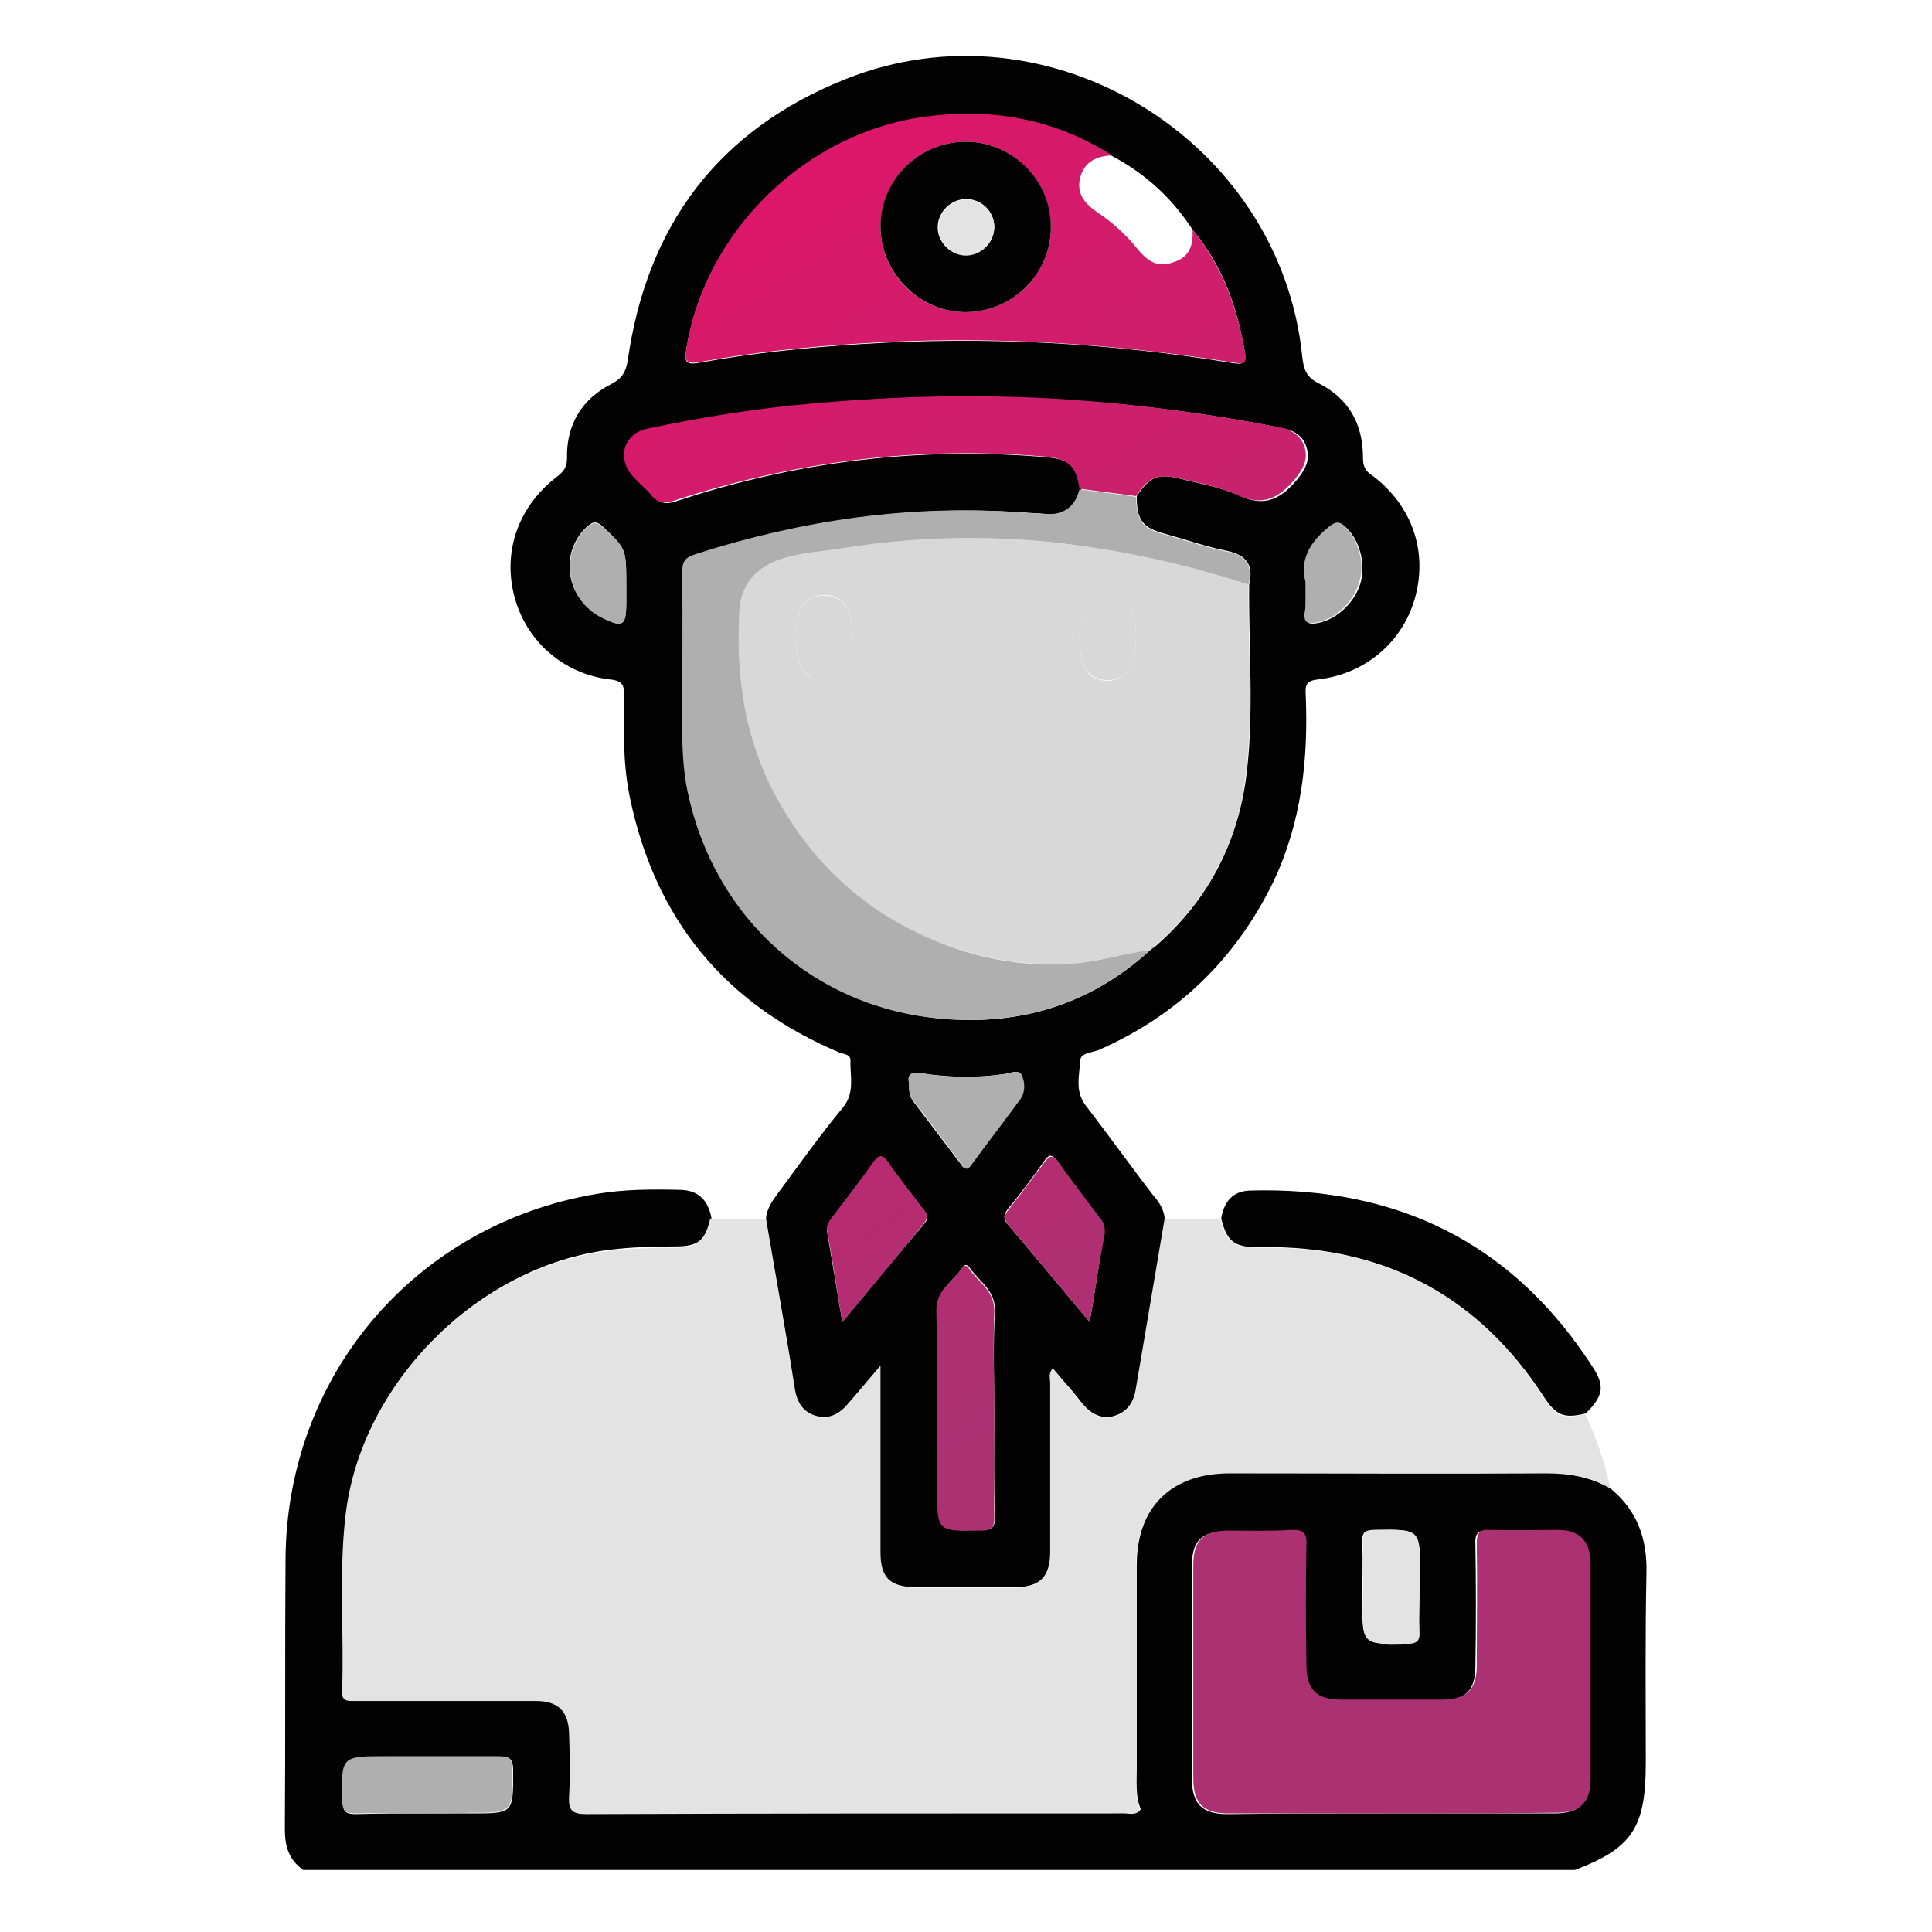<?xml version="1.0" encoding="utf-8"?>
<!-- Generator: Adobe Illustrator 27.0.0, SVG Export Plug-In . SVG Version: 6.00 Build 0)  -->
<svg version="1.1" id="Layer_1" xmlns="http://www.w3.org/2000/svg" xmlns:xlink="http://www.w3.org/1999/xlink" x="0px" y="0px"
	 viewBox="0 0 283.5 283.5" style="enable-background:new 0 0 283.5 283.5;" xml:space="preserve">
<style type="text/css">
	.st0{fill:#030202;}
	.st1{fill:#E3E3E3;}
	.st2{fill:url(#SVGID_1_);}
	.st3{fill:#AFAFAF;}
	.st4{fill:#D8D8D8;}
	.st5{fill:url(#SVGID_00000138539628881602242630000001457432325471110048_);}
	.st6{fill:url(#SVGID_00000073696952282830923530000017906956352417574297_);}
	.st7{fill:url(#SVGID_00000140717854957595807270000008090478904456581252_);}
	.st8{fill:url(#SVGID_00000055695125205233113310000005710097281882116493_);}
	.st9{fill:url(#SVGID_00000173125731390712970300000009505088759857574828_);}
</style>
<path class="st0" d="M236.3,218.4c3.9,3.2,5.4,7.3,5.3,12.3c-0.2,9.3-0.1,18.7-0.1,28c0,9.5-2,12.5-10.4,15.7
	c-62.2,0-124.4,0-186.6,0c-2.1-1.5-2.7-3.4-2.7-6c0.1-13.2,0-26.3,0.1-39.5c0.1-27,19-49.2,45.6-53.7c4.1-0.7,8.3-0.7,12.4-0.6
	c2.7,0.1,4,1.6,4.5,4.1c-0.9,3.3-1.9,4.2-5.2,4.2c-3.3,0-6.6,0.1-9.8,0.5C70.1,185.8,53,203,50.8,222.2c-1,8.5-0.2,17.1-0.5,25.7
	c-0.1,1.6,0.8,1.5,1.9,1.5c8.8,0,17.7,0,26.5,0c3.2,0,4.8,1.5,4.9,4.7c0.1,3.1,0.2,6.2,0,9.3c-0.1,2,0.4,2.6,2.5,2.6
	c26.3-0.1,52.6,0,79-0.1c0.7,0,1.5,0.3,2.3-0.4c-0.8-1.9-0.6-3.9-0.6-5.9c0-10,0-19.9,0-29.9c0-8.6,5.1-13.7,13.7-13.7
	c15.5,0,31,0,46.5,0C230.2,216.2,233.4,216.7,236.3,218.4z M203.9,266.1c8.1,0,16.1,0,24.2,0c3.6,0,5.1-1.5,5.1-5
	c0-10.6,0-21.1,0-31.7c0-3.3-1.5-4.8-4.8-4.8s-6.6,0.1-9.9,0c-1.6-0.1-2.1,0.4-2,2c0.1,6,0.1,12,0,17.9c0,3.6-1.5,5-5.1,5
	c-4.9,0-9.7,0-14.6,0c-3.9,0-5.3-1.4-5.3-5.3c0-5.8-0.1-11.6,0-17.4c0-1.9-0.5-2.3-2.3-2.2c-3,0.2-6.1,0.1-9.1,0.1
	c-3.8,0-5.2,1.4-5.2,5.1c0,10.4,0,20.8,0,31.2c0,3.7,1.5,5.2,5.2,5.2C188.1,266.1,196,266.1,203.9,266.1z M62.6,266.1
	c2.2,0,4.3,0,6.5,0c6.3,0,6.2,0,6.2-6.3c0-1.9-0.7-2.1-2.2-2c-5.4,0.1-10.9,0-16.3,0c-6.7,0-6.6,0-6.5,6.6c0,1.6,0.6,1.8,2,1.8
	C55.7,266.1,59.1,266.1,62.6,266.1z M208.3,232.9c0-0.7,0-1.4,0-2.1c0-6.4,0-6.4-6.5-6.3c-1.4,0-2,0.3-1.9,1.8c0.1,2.8,0,5.7,0,8.6
	c0,6.4,0,6.4,6.4,6.3c1.4,0,2-0.3,1.9-1.8C208.2,237.2,208.3,235.1,208.3,232.9z"/>
<path class="st1" d="M236.3,218.4c-2.9-1.7-6.1-2.2-9.4-2.2c-15.5,0.1-31,0-46.5,0c-8.6,0-13.7,5.1-13.7,13.7c0,10,0,19.9,0,29.9
	c0,2-0.1,4,0.6,5.9c-0.8,0.7-1.6,0.4-2.3,0.4c-26.3,0-52.6,0-79,0.1c-2.1,0-2.6-0.6-2.5-2.6c0.2-3.1,0.1-6.2,0-9.3
	c-0.1-3.2-1.6-4.7-4.9-4.7c-8.8,0-17.7,0-26.5,0c-1.1,0-2,0.1-1.9-1.5c0.3-8.6-0.5-17.1,0.5-25.7c2.2-19.3,19.3-36.4,38.5-38.8
	c3.3-0.4,6.6-0.5,9.8-0.5c3.3,0,4.4-0.9,5.2-4.2c2.7,0,5.4,0,8.2,0c1.4,8.3,2.8,16.5,4.2,24.8c0.3,2.1,1.2,3.6,3.3,4.2
	c2,0.5,3.5-0.5,4.7-2c1.4-1.7,2.8-3.3,4.6-5.4c0,9.6,0,18.5,0,27.4c0,3.7,1.5,5.1,5.2,5.1c4.8,0,9.7,0,14.5,0c3.7,0,5.2-1.5,5.2-5.2
	c0-8.2,0-16.4,0-24.7c0-0.7-0.4-1.5,0.4-2.2c1.4,1.7,2.8,3.3,4.2,5c1.2,1.5,2.7,2.5,4.7,2c2.1-0.5,3-2.1,3.3-4.2
	c1.3-8.3,2.8-16.5,4.2-24.8c2.7,0,5.4,0,8.2,0c0.8,3.3,1.9,4.1,5.2,4.2c0.8,0,1.6,0,2.3,0c17.2,0.2,30.5,7.4,39.8,21.9
	c1.9,2.9,3,3.3,6.2,2.5C234.2,210.9,235.5,214.6,236.3,218.4z"/>
<path class="st0" d="M170.9,178.8c-1.4,8.3-2.8,16.5-4.2,24.8c-0.3,2.1-1.2,3.6-3.3,4.2c-2,0.5-3.5-0.5-4.7-2
	c-1.3-1.7-2.8-3.3-4.2-5c-0.7,0.7-0.4,1.5-0.4,2.2c0,8.2,0,16.4,0,24.7c0,3.7-1.5,5.2-5.2,5.2c-4.8,0-9.7,0-14.5,0
	c-3.8,0-5.2-1.4-5.2-5.1c0-8.9,0-17.8,0-27.4c-1.8,2.1-3.2,3.8-4.6,5.4c-1.2,1.5-2.7,2.5-4.7,2c-2.1-0.5-3-2.1-3.3-4.2
	c-1.3-8.3-2.8-16.5-4.2-24.8c0.1-1.3,0.8-2.4,1.6-3.5c3.2-4.3,6.3-8.7,9.7-12.8c1.8-2.2,1-4.6,1.1-6.9c0-0.9-0.9-0.9-1.5-1.1
	c-16.9-7.1-27.2-19.6-30.9-37.6c-1-4.9-0.9-9.8-0.8-14.7c0-1.6-0.2-2.3-2.1-2.5c-6.9-0.8-12.3-5.7-14-12.1
	c-1.8-6.7,0.6-13.4,6.3-17.7c1-0.8,1.4-1.4,1.4-2.7c-0.1-4.9,2.2-8.7,6.6-10.9c1.5-0.8,2-1.7,2.3-3.3c2.8-20,13.4-34,32-41.4
	c29.8-11.9,63.8,8.9,67,40.8c0.2,1.8,0.6,3,2.5,3.9c4.3,2.2,6.4,5.9,6.4,10.8c0,1.3,0.3,2,1.4,2.7c5.7,4.3,8.1,10.9,6.3,17.7
	c-1.7,6.5-7.2,11.4-14.3,12.2c-1.7,0.2-1.9,0.8-1.8,2.2c0.4,9.5-0.6,18.8-4.8,27.6c-5.5,11.2-13.9,19.4-25.4,24.5
	c-1,0.5-2.9,0.4-2.9,1.7c-0.1,2.1-0.8,4.4,0.8,6.5c3.4,4.4,6.6,8.9,10,13.3C170.1,176.4,170.8,177.5,170.9,178.8z M168.8,139.4
	c0.2-0.2,0.4-0.4,0.7-0.5c7.5-6.5,11.9-14.7,13.3-24.4c1.3-9.5,0.4-19.1,0.5-28.7c0.7-2.9-0.4-4.4-3.4-5s-5.8-1.6-8.7-2.4
	c-3.5-0.9-4.4-2-4.4-5.6c2-2.9,3.1-3.4,6.6-2.5c2.8,0.7,5.8,1.2,8.4,2.4c3.8,1.8,6.2,0.5,8.6-2.4c1.2-1.5,1.9-2.9,1.3-4.7
	c-0.5-1.7-1.9-2.5-3.7-2.8c-10.4-2.1-20.8-3.4-31.3-4.1c-12.4-0.8-24.7-0.6-37.1,0.6c-8.2,0.8-16.3,2-24.3,3.7
	c-3.4,0.7-4.5,4.2-2.3,6.8c0.9,1.1,2,1.9,2.9,3s1.9,1.2,3.2,0.8c17.7-5.9,35.9-8.1,54.5-6.5c3.4,0.3,4.5,1.3,5.1,4.7
	c-0.7,2.8-2.6,4-5.4,3.6c-1-0.1-2.1-0.1-3.1-0.2c-16.4-1.1-32.3,1.1-47.8,6.1c-1.5,0.5-2,1.2-2,2.7c0.1,7.4,0.1,14.7,0,22.1
	c0,3.4,0.1,6.7,0.8,10.1c3.9,18.5,18.5,31.7,37.3,33.3C149.8,150.5,160.2,147.3,168.8,139.4L168.8,139.4z M175,33.7
	c-3-4.6-6.9-8.2-11.8-10.8c-8.4-5.4-17.5-7-27.3-5.7c-17.6,2.3-32.4,16.7-35.2,34.1c-0.3,1.9,0,2.3,2.1,1.9
	c7.7-1.4,15.6-2.2,23.4-2.7c18.4-1.2,36.7-0.2,54.8,2.8c1.4,0.2,1.9,0,1.7-1.4C181.6,45.1,179.4,39,175,33.7z M145.9,207.4
	c0-5-0.2-10,0.1-15c0.1-3.1-2.4-4.4-3.8-6.5c-0.2-0.3-0.7-0.4-0.9,0c-1.3,2.1-3.9,3.3-3.8,6.4c0.2,8.6,0.1,17.3,0.1,25.9
	c0,6.5,0,6.5,6.5,6.3c1.5,0,1.9-0.4,1.9-1.9C145.8,217.6,145.9,212.5,145.9,207.4z M123.6,194c4.2-5.1,8.1-9.8,12-14.4
	c0.8-0.9,0.4-1.5-0.2-2.2c-1.7-2.3-3.5-4.5-5.1-6.8c-0.9-1.3-1.4-1-2.2,0.1c-1.9,2.7-3.9,5.2-5.9,7.9c-0.5,0.7-1,1.4-0.8,2.3
	C122.1,185.1,122.8,189.3,123.6,194z M159.9,194c0.8-4.7,1.4-8.8,2.1-13c0.1-0.8,0-1.5-0.6-2.2c-2.1-2.8-4.3-5.6-6.3-8.5
	c-0.8-1-1.2-0.9-1.9,0.1c-1.7,2.4-3.4,4.7-5.3,7c-0.8,1-0.6,1.6,0.1,2.4C151.9,184.4,155.7,189,159.9,194z M133.4,159
	c0,1,0,1.8,0.6,2.6c2.3,3,4.6,6.1,6.9,9.1c0.4,0.6,0.8,1.2,1.5,0.3c2.4-3.3,4.9-6.5,7.3-9.8c0.7-1,0.6-2.4,0.1-3.5
	c-0.4-0.8-1.6-0.2-2.4-0.1c-4.1,0.6-8.1,0.5-12.2-0.1C133.9,157.3,133.1,157.5,133.4,159z M91.9,85.8c0-5.4-0.1-5.3-3.4-8.5
	c-1.1-1-1.6-0.7-2.5,0.1c-4,3.9-2.9,10.5,2.2,13.1c3.2,1.7,3.7,1.4,3.7-2.2C91.9,87.5,91.9,86.7,91.9,85.8z M191.6,85.4
	c0,2,0,3.4,0,4.8c0,0.9,0.1,1.4,1.3,1.3c2.8-0.3,5.7-2.7,6.7-5.8c0.9-3-0.1-6.6-2.3-8.5c-0.9-0.8-1.3-0.5-2.1,0.2
	C192.2,79.5,190.8,82.3,191.6,85.4z"/>
<path class="st0" d="M232.7,207.4c-3.2,0.8-4.4,0.3-6.2-2.5c-9.4-14.4-22.7-21.7-39.8-21.9c-0.8,0-1.6,0-2.3,0
	c-3.3,0-4.4-0.9-5.2-4.2c0.4-2.4,1.6-4,4.2-4.1c21.7-0.6,38.7,7.7,50.5,26.2C235.5,203.5,235.2,204.9,232.7,207.4z"/>
<linearGradient id="SVGID_1_" gradientUnits="userSpaceOnUse" x1="76.101" y1="46.438" x2="172.101" y2="195.438">
	<stop  offset="0" style="stop-color:#de1669"/>
	<stop  offset="1" style="stop-color:#AB3173"/>
</linearGradient>
<path class="st2" d="M203.9,266.1c-7.9,0-15.8,0-23.6,0c-3.7,0-5.2-1.4-5.2-5.2c0-10.4,0-20.8,0-31.2c0-3.7,1.5-5.1,5.2-5.1
	c3,0,6.1,0.1,9.1-0.1c1.8-0.1,2.4,0.4,2.3,2.2c-0.1,5.8-0.1,11.6,0,17.4c0,3.9,1.4,5.3,5.3,5.3c4.9,0,9.7,0,14.6,0
	c3.6,0,5.1-1.5,5.1-5c0-6,0.1-12,0-17.9c0-1.6,0.4-2.1,2-2c3.3,0.1,6.6,0,9.9,0c3.2,0,4.7,1.6,4.8,4.8c0,10.6,0,21.1,0,31.7
	c0,3.5-1.5,5-5.1,5C220,266.1,211.9,266.1,203.9,266.1z"/>
<path class="st3" d="M62.6,266.1c-3.5,0-6.9-0.1-10.4,0c-1.3,0-1.9-0.2-2-1.8c-0.1-6.6-0.2-6.6,6.5-6.6c5.4,0,10.9,0,16.3,0
	c1.5,0,2.2,0.2,2.2,2c0,6.3,0.1,6.3-6.2,6.3C66.9,266.1,64.7,266.1,62.6,266.1z"/>
<path class="st1" d="M208.3,232.9c0,2.2-0.1,4.3,0,6.5c0.1,1.5-0.5,1.8-1.9,1.8c-6.5,0.1-6.5,0.1-6.4-6.3c0-2.9,0.1-5.7,0-8.6
	c-0.1-1.5,0.5-1.8,1.9-1.8c6.5-0.1,6.5-0.1,6.5,6.3C208.3,231.5,208.3,232.2,208.3,232.9z"/>
<path class="st4" d="M183.2,85.8c-0.1,9.6,0.8,19.2-0.5,28.7c-1.3,9.7-5.8,17.9-13.3,24.4c-0.4,0-0.6,0.2-0.7,0.5l0,0
	c-3.9,0.5-7.7,1.8-11.7,2c-7.2,0.4-14.1-0.9-20.7-3.7c-10.6-4.7-18.5-12.3-23.5-22.7c-3.9-8-4.9-16.7-4.4-25.5
	c0.2-2.9,1.6-5.3,4.3-6.7c3.3-1.7,7-1.7,10.5-2.3c10.4-1.7,20.9-2,31.4-0.9C164.5,80.7,174,82.7,183.2,85.8z M116.8,93.7
	c0,4.2,1.3,6.2,4.2,6.1c2.8,0,4.1-2,4.1-6.2c0-4.3-1.2-6.2-4-6.3C118.2,87.3,116.8,89.3,116.8,93.7z M166.7,93.5
	c0-4.2-1.3-6.2-4.2-6.1c-2.8,0-4.1,2-4.1,6.2c0,4.3,1.2,6.2,4,6.3C165.3,99.9,166.7,97.8,166.7,93.5z"/>
<linearGradient id="SVGID_00000121959087264002145870000005994241017586045858_" gradientUnits="userSpaceOnUse" x1="121.277" y1="17.331" x2="217.277" y2="166.331">
	<stop  offset="0" style="stop-color:#de1669"/>
	<stop  offset="1" style="stop-color:#AB3173"/>
</linearGradient>
<path style="fill:url(#SVGID_00000121959087264002145870000005994241017586045858_);" d="M175,33.7c4.3,5.3,6.6,11.5,7.7,18.1
	c0.3,1.5-0.2,1.7-1.7,1.4c-18.2-2.9-36.4-4-54.8-2.8c-7.9,0.5-15.7,1.3-23.4,2.7c-2.1,0.4-2.4-0.1-2.1-1.9
	c2.8-17.4,17.6-31.8,35.2-34.1c9.8-1.3,18.9,0.4,27.3,5.7c-2.3,0.1-4.1,0.9-4.7,3.3c-0.6,2.4,0.8,3.9,2.6,5.1
	c2.2,1.5,4.1,3.2,5.7,5.2c1.4,1.7,2.9,3,5.3,2.1C174.6,37.8,175.1,35.9,175,33.7z M154.2,33.4c0-6.8-5.5-12.5-12.3-12.6
	c-6.9-0.1-12.6,5.5-12.7,12.4c0,6.8,5.5,12.5,12.3,12.6C148.4,45.9,154.2,40.3,154.2,33.4z"/>
<path class="st3" d="M183.2,85.8c-9.3-3.1-18.8-5.1-28.5-6.2c-10.5-1.1-21-0.8-31.4,0.9c-3.6,0.6-7.2,0.6-10.5,2.3
	c-2.7,1.4-4.1,3.8-4.3,6.7c-0.5,8.8,0.5,17.4,4.4,25.5c5.1,10.4,12.9,18.1,23.5,22.7c6.6,2.9,13.5,4.2,20.7,3.7
	c4-0.2,7.7-1.5,11.7-2c-8.7,7.9-19.1,11.1-30.6,10.1c-18.8-1.6-33.4-14.8-37.3-33.3c-0.7-3.3-0.8-6.7-0.8-10.1
	c0-7.4,0.1-14.7,0-22.1c0-1.6,0.4-2.2,2-2.7c15.6-5,31.5-7.3,47.8-6.1c1,0.1,2.1,0.1,3.1,0.2c2.8,0.3,4.7-0.8,5.4-3.6
	c2.8,0.4,5.5,0.7,8.3,1.1c0.1,3.6,0.9,4.7,4.4,5.6c2.9,0.8,5.8,1.8,8.7,2.4C182.8,81.4,183.9,82.9,183.2,85.8z"/>
<linearGradient id="SVGID_00000157306982323873545960000005162106238969336755_" gradientUnits="userSpaceOnUse" x1="113.099" y1="22.601" x2="209.099" y2="171.601">
	<stop  offset="0" style="stop-color:#de1669"/>
	<stop  offset="1" style="stop-color:#AB3173"/>
</linearGradient>
<path style="fill:url(#SVGID_00000157306982323873545960000005162106238969336755_);" d="M166.7,72.8c-2.8-0.4-5.5-0.7-8.3-1.1
	c-0.5-3.4-1.7-4.4-5.1-4.7c-18.6-1.6-36.8,0.7-54.5,6.5c-1.3,0.4-2.3,0.3-3.2-0.8c-0.9-1.1-2-1.9-2.9-3c-2.2-2.6-1.1-6.1,2.3-6.8
	c8-1.7,16.2-3,24.3-3.7c12.3-1.1,24.7-1.4,37.1-0.6c10.5,0.7,21,2.1,31.3,4.1c1.7,0.3,3.1,1.1,3.7,2.8c0.6,1.8-0.1,3.2-1.3,4.7
	c-2.4,2.9-4.8,4.2-8.6,2.4c-2.6-1.2-5.6-1.7-8.4-2.4C169.8,69.5,168.7,69.9,166.7,72.8z"/>
<linearGradient id="SVGID_00000130608234188539838110000007565531280436282507_" gradientUnits="userSpaceOnUse" x1="49.444" y1="63.614" x2="145.444" y2="212.613">
	<stop  offset="0" style="stop-color:#de1669"/>
	<stop  offset="1" style="stop-color:#AB3173"/>
</linearGradient>
<path style="fill:url(#SVGID_00000130608234188539838110000007565531280436282507_);" d="M145.9,207.4c0,5.1-0.1,10.2,0,15.3
	c0,1.5-0.4,1.9-1.9,1.9c-6.5,0.1-6.5,0.2-6.5-6.3c0-8.6,0.1-17.3-0.1-25.9c-0.1-3.1,2.5-4.3,3.8-6.4c0.2-0.4,0.7-0.3,0.9,0
	c1.3,2.1,3.9,3.3,3.8,6.5C145.7,197.4,145.9,202.4,145.9,207.4z"/>
<linearGradient id="SVGID_00000064329347582417855130000018305243525620635838_" gradientUnits="userSpaceOnUse" x1="50.472" y1="62.951" x2="146.472" y2="211.951">
	<stop  offset="0" style="stop-color:#de1669"/>
	<stop  offset="1" style="stop-color:#AB3173"/>
</linearGradient>
<path style="fill:url(#SVGID_00000064329347582417855130000018305243525620635838_);" d="M123.6,194c-0.8-4.7-1.4-9-2.2-13.2
	c-0.2-1,0.3-1.7,0.8-2.3c2-2.6,4-5.2,5.9-7.9c0.8-1.1,1.3-1.4,2.2-0.1c1.6,2.3,3.4,4.6,5.1,6.8c0.6,0.7,0.9,1.3,0.2,2.2
	C131.7,184.3,127.8,189,123.6,194z"/>
<linearGradient id="SVGID_00000090271204212265445270000000542898208842583969_" gradientUnits="userSpaceOnUse" x1="71.161" y1="49.621" x2="167.161" y2="198.621">
	<stop  offset="0" style="stop-color:#de1669"/>
	<stop  offset="1" style="stop-color:#AB3173"/>
</linearGradient>
<path style="fill:url(#SVGID_00000090271204212265445270000000542898208842583969_);" d="M159.9,194c-4.2-5-8-9.6-11.8-14.1
	c-0.7-0.8-0.9-1.5-0.1-2.4c1.8-2.3,3.6-4.7,5.3-7c0.7-0.9,1.1-1.1,1.9-0.1c2.1,2.9,4.2,5.7,6.3,8.5c0.5,0.7,0.7,1.3,0.6,2.2
	C161.3,185.2,160.7,189.3,159.9,194z"/>
<path class="st3" d="M133.4,159c-0.4-1.5,0.5-1.7,1.9-1.5c4,0.7,8.1,0.7,12.2,0.1c0.8-0.1,2-0.7,2.4,0.1c0.5,1,0.6,2.4-0.1,3.5
	c-2.4,3.3-4.9,6.5-7.3,9.8c-0.7,1-1.1,0.3-1.5-0.3c-2.3-3-4.5-6.1-6.9-9.1C133.4,160.9,133.4,160,133.4,159z"/>
<path class="st3" d="M91.9,85.8c0,0.9,0,1.7,0,2.6c0,3.5-0.5,3.8-3.7,2.2c-5-2.6-6.1-9.2-2.2-13.1c0.9-0.8,1.4-1.1,2.5-0.1
	C91.8,80.5,91.9,80.4,91.9,85.8z"/>
<path class="st3" d="M191.6,85.4c-0.9-3.1,0.5-5.8,3.4-8.1c0.8-0.6,1.2-0.9,2.1-0.2c2.2,1.9,3.3,5.5,2.3,8.5c-1,3.1-3.8,5.5-6.7,5.8
	c-1.1,0.1-1.3-0.3-1.3-1.3C191.7,88.8,191.6,87.4,191.6,85.4z"/>
<path class="st3" d="M168.8,139.4c0.1-0.3,0.3-0.5,0.7-0.5C169.3,139.1,169.1,139.2,168.8,139.4z"/>
<path class="st4" d="M116.8,93.7c0-4.3,1.4-6.4,4.3-6.3c2.8,0.1,4,2,4,6.3c0,4.2-1.3,6.2-4.1,6.2C118.1,99.8,116.8,97.8,116.8,93.7z
	"/>
<path class="st4" d="M166.7,93.5c0,4.3-1.4,6.4-4.3,6.3c-2.8-0.1-4-2-4-6.3c0-4.2,1.3-6.2,4.1-6.2C165.4,87.3,166.7,89.3,166.7,93.5
	z"/>
<path class="st0" d="M154.2,33.4c0,6.9-5.8,12.5-12.7,12.4c-6.7-0.1-12.3-5.8-12.3-12.6c0-6.9,5.8-12.5,12.7-12.4
	C148.7,20.9,154.3,26.6,154.2,33.4z M145.9,33.3c0-2.2-1.9-4.1-4.1-4.1c-2.2,0-4.1,1.8-4.2,4c-0.1,2.3,1.9,4.3,4.2,4.2
	C144.1,37.4,145.9,35.5,145.9,33.3z"/>
<path class="st1" d="M145.9,33.3c0,2.2-1.8,4.1-4,4.2c-2.3,0.1-4.3-1.9-4.2-4.2c0.1-2.2,1.9-4.1,4.2-4C144,29.2,145.9,31,145.9,33.3
	z"/>
</svg>
